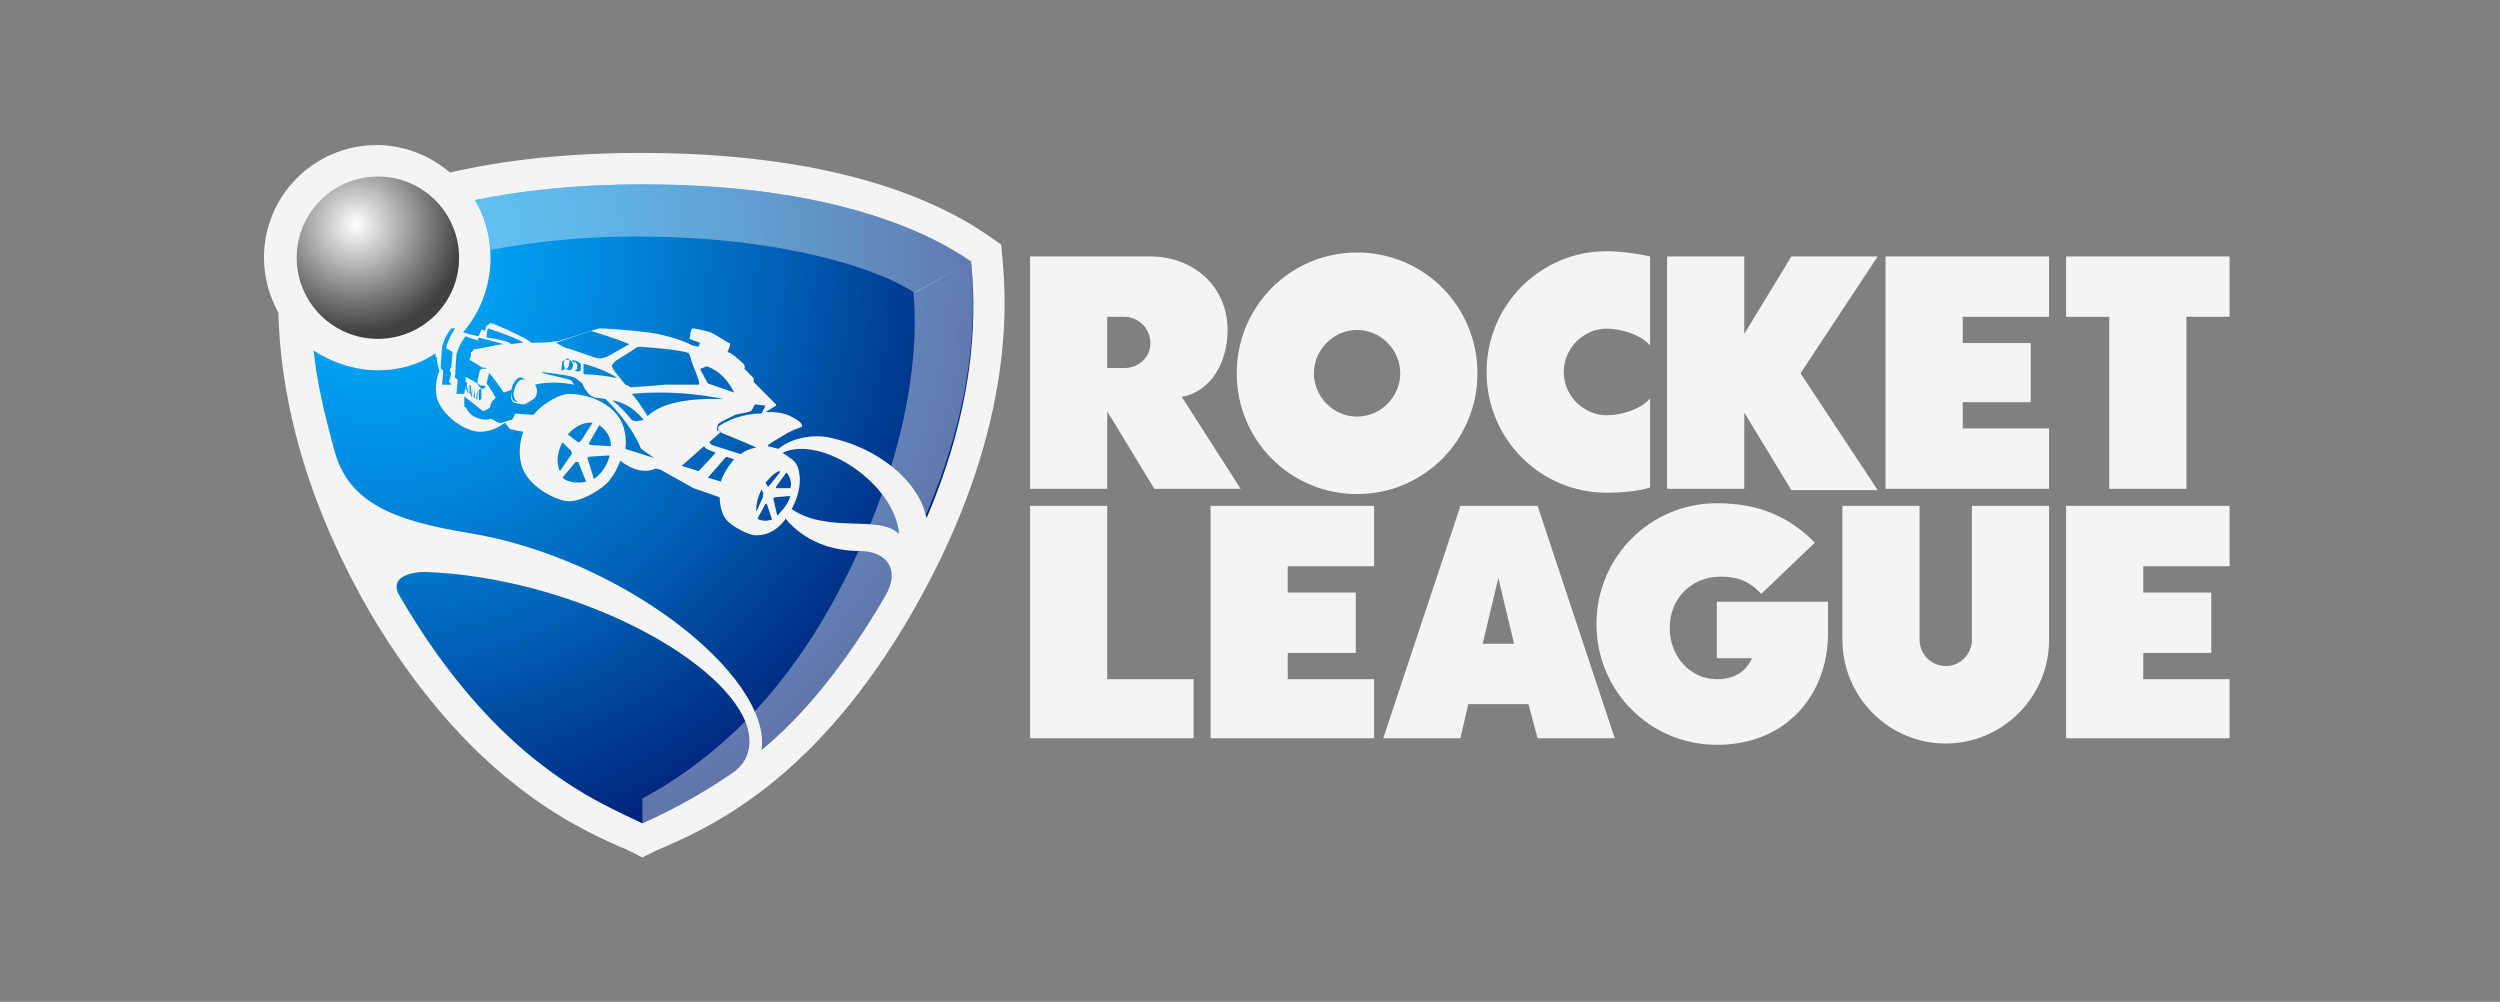 <svg width="277" height="111" viewBox="0 0 277 111" fill="none" xmlns="http://www.w3.org/2000/svg">
<rect x="0" y="0" width="277" height="111" fill="#808080" stroke="none"/>
<path d="M67.983 44.526C67.983 44.526 69.869 44.67 71.465 46.694L70.595 46.839L70.159 46.694C70.159 46.694 68.853 45.104 67.983 44.526ZM65.081 53.488L64.21 51.32H63.92L62.468 53.055C63.484 53.922 65.081 53.488 65.081 53.488ZM78.431 40.767L77.705 41.056L78.576 42.647L81.478 43.658C80.317 41.201 78.431 40.767 78.431 40.767ZM70.159 43.803C71.03 44.815 71.901 46.261 71.901 46.261C73.352 44.815 76.399 44.237 80.317 44.381C74.803 43.225 70.159 43.803 70.159 43.803ZM64.79 41.635C64.79 41.635 66.386 41.635 68.563 42.068C67.112 41.056 64.79 40.478 64.79 40.478V41.635ZM78.141 49.585L75.674 51.754L77.56 52.332L79.447 50.308L78.431 49.874L78.141 49.585ZM61.743 38.165C61.743 38.165 62.759 38.744 62.904 38.744C63.049 38.744 65.081 39.466 65.951 39.755C66.677 40.045 67.112 39.755 67.257 39.755C67.402 39.755 69.869 38.31 69.869 38.31C67.692 37.443 65.661 36.864 65.661 36.864C65.516 36.864 61.743 38.165 61.743 38.165ZM76.544 39.466C76.399 39.177 76.109 39.177 74.368 38.888C72.771 38.744 71.32 38.599 71.03 38.599C70.74 38.599 70.595 38.744 70.595 38.744C70.595 38.744 69.724 39.322 68.999 39.755C68.273 40.189 68.128 40.334 67.983 40.623C67.838 40.767 68.273 41.346 68.273 41.346L69.434 42.791C69.579 42.791 70.014 43.08 70.014 43.08C70.014 43.08 72.336 42.936 73.787 42.791H77.56C77.705 42.791 77.56 42.213 77.27 41.49C76.98 40.912 76.544 39.466 76.544 39.466ZM62.759 41.056C62.759 41.056 62.904 41.056 63.194 41.201C63.484 41.201 63.629 40.912 63.629 40.623C63.629 40.189 63.194 40.045 63.194 40.045H62.904L62.468 40.189L62.323 41.201H62.468L62.759 41.056C62.614 40.767 62.614 40.623 62.614 40.334C62.614 40.189 62.904 39.9 63.049 39.9C63.049 39.9 63.339 39.9 63.194 40.478C63.194 41.056 62.759 41.056 62.759 41.056ZM87.282 52.476L86.122 54.066V54.211H87.718C88.008 53.199 87.282 52.476 87.282 52.476ZM58.26 44.959H57.97L57.245 44.815C56.519 44.67 56.809 43.369 56.809 43.369L55.938 43.658C55.648 43.08 54.342 41.49 54.342 41.49L54.052 42.647C54.197 42.791 54.923 43.948 55.068 44.237L54.633 44.67C54.633 44.67 54.487 44.959 54.487 45.104C54.487 45.249 54.342 45.393 54.342 45.393L53.762 45.682H53.617L51.585 44.092V45.249H51.73C51.875 45.538 52.166 46.116 52.891 46.405C53.472 46.694 54.197 46.694 54.487 46.55C54.778 46.694 54.923 46.694 55.068 46.839C55.648 47.128 55.793 46.983 55.793 46.983L56.664 46.694H56.809L56.954 46.55L57.245 45.971C57.245 45.971 58.696 46.116 59.276 46.116C59.856 45.249 61.743 43.948 63.049 43.803C64.355 43.803 66.532 44.092 68.273 45.827C69.869 47.562 69.434 49.874 69.434 49.874L72.626 50.886L71.175 49.874C70.014 46.983 67.257 44.381 67.257 44.381C67.257 44.381 66.532 44.237 66.096 44.237C65.661 44.092 65.371 43.803 65.371 43.803C65.371 43.803 65.226 43.658 64.935 43.225L64.645 42.647C64.645 42.647 64.355 42.358 63.92 42.068C63.484 41.779 61.888 41.635 61.017 41.49C60.147 41.346 60.147 41.49 60.147 41.49C62.614 42.068 63.339 42.213 63.484 42.358C63.484 42.358 63.629 42.647 63.775 42.791C61.743 42.358 59.856 42.647 59.421 42.791C59.711 43.225 59.711 43.803 59.421 44.237C59.131 44.526 58.26 44.959 58.26 44.959ZM85.831 55.367L86.267 57.247C86.267 57.247 86.702 56.813 87.137 56.235C87.573 55.657 87.718 55.078 87.718 55.078L85.977 55.223L85.831 55.367ZM50.86 42.213L50.715 43.803H51.585L51.73 42.791V43.369H51.875V42.502H51.73V41.924L53.036 42.647L53.181 42.936L53.472 43.225H53.762L53.907 43.08V42.936C53.036 42.936 53.036 42.502 53.036 42.502C53.036 42.502 53.181 41.49 53.326 41.201C53.472 40.912 54.052 41.056 54.052 41.056L53.907 40.912H53.617C53.327 40.767 52.456 40.189 52.166 40.045V39.9L52.311 39.755V39.177H52.456C52.456 39.033 52.601 39.033 52.601 38.888C52.891 38.888 55.068 38.455 55.068 38.455L53.036 38.021V37.876C52.456 37.732 52.02 37.587 51.73 37.443C51.005 38.31 50.715 39.466 50.715 39.466C50.715 39.466 50.569 41.49 50.569 41.779C50.424 42.068 50.86 42.213 50.86 42.213ZM84.961 53.633L85.251 54.066L85.396 53.922L86.557 52.476V52.332C85.977 52.332 84.961 53.633 84.961 53.633ZM81.478 51.031L80.607 50.742L78.576 53.055L80.027 53.488C80.317 52.332 81.478 51.031 81.478 51.031ZM84.525 54.356C83.8 55.801 83.945 56.813 83.945 56.813L84.671 55.223V54.934C84.816 54.934 84.671 54.645 84.525 54.356ZM83.8 44.959C83.8 44.959 83.51 45.538 83.365 45.682C83.219 45.827 82.204 45.971 81.623 46.116C81.043 46.405 80.027 46.839 79.737 47.128C79.592 47.272 79.592 47.706 79.592 47.851C79.592 47.851 79.882 47.995 80.027 47.995L78.721 49.152L79.011 49.441L82.204 50.453C82.929 49.874 83.945 49.73 83.945 49.73C83.365 49.441 80.898 48.429 80.172 48.14C80.172 48.14 79.737 47.995 79.737 47.851V47.417C79.737 47.417 81.623 45.971 84.525 45.971L84.961 45.104L83.8 44.959ZM85.686 57.68L85.106 55.946H84.961L84.09 57.536L84.235 57.68C84.961 57.969 85.686 57.68 85.686 57.68ZM63.775 41.201L64.21 41.346C64.21 41.346 64.5 41.346 64.5 41.056V40.478L64.065 40.189L63.484 40.045C63.629 40.189 63.629 40.334 63.629 40.334H63.775C63.775 40.189 63.92 40.189 63.92 40.334C63.92 40.334 64.21 40.478 64.065 40.912C64.21 41.056 63.92 41.201 63.775 41.201ZM62.468 49.152C61.453 51.031 62.178 52.332 62.178 52.332L63.484 50.453V50.163L62.468 49.152ZM53.036 38.021L54.778 38.455C54.923 38.455 55.938 38.31 55.938 38.31L53.181 37.587L53.036 38.021ZM54.052 37.587C56.374 37.876 56.809 38.31 56.809 38.31C56.809 38.31 57.68 38.165 58.115 38.165C57.39 37.587 54.197 36.575 54.197 36.575C54.197 36.575 54.052 37.009 54.052 37.587ZM57.535 42.068C57.099 42.358 56.664 43.225 56.809 43.948C56.954 44.67 57.099 44.67 57.535 44.67C56.809 44.381 56.954 43.225 57.535 42.502C57.97 41.924 58.405 42.358 58.405 42.358C58.405 42.358 57.97 41.779 57.535 42.068ZM47.232 63.463C45.345 63.463 43.169 64.185 44.475 66.209C55.213 84.568 66.532 88.904 71.32 91.217C73.497 90.205 76.98 88.615 81.188 85.724C83.655 84.134 83.365 81.677 82.784 80.087C79.737 72.57 63.049 64.041 47.232 63.463ZM107.743 29.203C103.39 26.167 92.652 20.674 71.32 20.674C63.92 20.674 57.68 21.397 52.746 22.409C53.907 24.288 54.487 26.456 54.487 28.769C54.487 31.95 53.327 34.841 51.44 37.009C51.875 37.154 52.456 37.298 53.181 37.443L53.472 36.72C53.472 36.72 53.762 36.72 53.907 36.864C53.907 36.142 54.342 36.142 54.342 36.142C54.342 36.142 54.342 35.997 54.487 35.997C55.213 36.142 57.245 37.154 58.115 37.587C58.986 38.021 58.986 38.165 58.986 38.165C58.986 38.165 61.017 38.165 61.598 38.021C62.178 38.021 63.194 37.587 64.645 37.154C66.096 36.72 66.386 36.575 66.677 36.575C66.967 36.575 69.579 36.72 71.901 37.009C74.222 37.298 76.399 38.165 76.835 38.455L77.56 38.599L77.705 38.165L76.544 37.732C76.544 37.732 76.689 37.009 76.689 36.864C76.689 36.72 76.835 36.575 76.98 36.575C77.125 36.575 78.431 36.864 78.866 37.009C79.301 37.154 80.752 38.165 80.898 38.165C81.043 38.165 81.043 38.31 81.043 38.31C81.043 38.599 80.752 39.177 80.752 39.177L80.317 39.033L80.752 39.177C80.752 39.177 81.188 39.322 81.333 39.466C81.478 39.611 81.913 39.9 82.349 40.334C82.784 40.623 82.639 41.056 82.639 41.056L83.655 42.068V42.502L86.122 44.959V45.104L84.961 45.827C84.961 45.827 86.557 45.682 87.718 46.261C88.879 46.839 89.024 47.128 89.024 47.417C88.734 47.562 88.298 47.706 88.298 47.706C87.428 47.995 85.251 49.441 85.251 49.441V49.585L86.412 49.874C87.718 48.718 90.04 48.284 91.781 48.573C97.731 49.73 101.794 53.633 102.664 56.958C102.664 57.102 102.809 57.391 102.809 57.536C108.759 43.658 108.178 33.684 107.743 29.203ZM86.847 50.308C86.992 50.453 87.137 50.453 87.282 50.597C88.153 51.175 88.588 51.465 88.734 52.766C88.879 53.777 88.588 55.223 87.863 56.524C91.926 59.27 97.585 57.102 99.762 59.27C99.327 53.777 91.201 48.284 86.847 50.308ZM53.472 43.225L53.181 43.369V44.526L53.472 44.381V43.225ZM95.409 61.15C92.361 61.15 89.314 60.138 87.137 57.536V57.68C85.831 59.415 84.38 59.415 83.8 59.415C83.219 59.415 81.333 58.548 80.607 57.68C79.882 56.813 79.882 55.223 79.882 55.223L76.98 54.211L73.352 52.187L72.771 52.043C71.611 52.621 70.159 52.187 68.853 51.175C68.708 51.754 67.983 53.199 67.112 53.922C66.241 54.645 64.5 55.657 63.194 55.657C61.888 55.657 58.986 54.211 58.115 52.187C57.245 50.163 58.115 47.995 58.115 47.995L56.664 47.706L56.084 46.983C56.084 46.983 54.342 48.429 52.456 47.851C50.569 47.272 48.973 45.682 48.538 44.237C48.248 42.791 48.683 41.49 48.828 41.346C48.538 40.334 48.538 39.755 48.538 39.755H48.393V39.322C46.506 40.623 44.33 41.201 42.008 41.201C39.396 41.201 36.929 40.334 34.897 39.033C35.188 42.213 36.058 45.971 37.219 50.163C38.815 55.946 44.039 57.825 51.875 59.126C69.144 61.873 85.686 75.027 84.525 83.122C88.879 79.508 93.522 74.16 98.166 66.209C100.052 63.173 98.311 61.15 95.409 61.15ZM49.263 41.201L49.118 42.791H50.134V42.647H49.989V42.502H49.844L49.989 42.213L50.134 41.49L49.989 41.346V41.056L50.134 40.912L50.279 39.177L49.554 38.744C49.844 37.587 50.569 36.575 50.569 36.575H50.134C49.408 37.443 49.118 38.599 49.118 38.599C49.118 38.599 48.973 40.478 48.973 40.767C48.973 41.201 49.263 41.201 49.263 41.201ZM65.226 50.886L65.951 53.199C67.402 52.187 67.692 50.597 67.692 50.597L65.371 50.742L65.226 50.886ZM66.532 47.272L65.371 49.296L65.516 49.441L67.838 49.585C67.838 47.995 66.532 47.272 66.532 47.272ZM52.02 42.791L51.875 43.658H52.02V42.791ZM63.049 48.284L64.21 49.152L64.5 49.007L65.806 46.983C64.21 46.839 63.049 48.284 63.049 48.284ZM52.311 42.936L52.166 42.791V43.803H52.311V42.936ZM52.746 43.225L52.601 44.237H52.746V43.225ZM53.036 43.369L52.891 44.381H53.036V43.369ZM52.456 43.08L52.311 44.092H52.456V43.08Z" fill="#F4F4F4"/>
<path d="M111.076 28.696L110.931 27.1L109.48 26.084C103.387 21.877 91.78 16.944 71.033 16.944C63.198 16.944 56.089 17.669 49.85 19.12C47.674 17.234 44.772 16.073 41.725 16.073C34.906 16.073 29.248 21.587 29.248 28.551C29.248 30.727 29.828 32.758 30.844 34.645C31.134 45.381 34.471 56.552 41 67.869C51.736 86.005 63.198 91.373 68.711 93.839C69.147 93.984 69.437 94.13 69.727 94.275L71.178 95L72.629 94.275C72.919 94.13 73.354 93.984 73.644 93.839C79.302 91.373 90.619 86.005 101.065 67.869C112.527 47.992 111.512 33.484 111.076 28.696Z" fill="#F4F4F4"/>
<path d="M67.841 44.365C67.841 44.365 69.727 44.51 71.323 46.541L70.452 46.687L70.017 46.541C70.017 46.541 68.711 44.946 67.841 44.365ZM64.939 53.361L64.069 51.184H63.778L62.327 52.925C63.343 53.796 64.939 53.361 64.939 53.361ZM78.287 40.593L77.561 40.883L78.432 42.479L81.334 43.495C80.173 41.028 78.287 40.593 78.287 40.593ZM70.017 43.64C70.888 44.655 71.758 46.106 71.758 46.106C73.209 44.655 76.256 44.075 80.173 44.22C74.66 43.059 70.017 43.64 70.017 43.64ZM64.649 41.464C64.649 41.464 66.245 41.464 68.421 41.899C66.97 40.883 64.649 40.303 64.649 40.303V41.464ZM77.997 49.443L75.53 51.62L77.416 52.2L79.302 50.169L78.287 49.733L77.997 49.443ZM61.602 37.981C61.602 37.981 62.618 38.562 62.763 38.562C62.908 38.562 64.939 39.287 65.809 39.577C66.535 39.867 66.97 39.577 67.115 39.577C67.26 39.577 69.727 38.127 69.727 38.127C67.55 37.256 65.519 36.676 65.519 36.676C65.374 36.676 61.602 37.981 61.602 37.981ZM76.401 39.287C76.256 38.997 75.966 38.997 74.224 38.707C72.629 38.562 71.178 38.417 70.888 38.417C70.597 38.417 70.452 38.562 70.452 38.562C70.452 38.562 69.582 39.142 68.856 39.577C68.131 40.013 67.986 40.158 67.841 40.448C67.696 40.593 68.131 41.173 68.131 41.173L69.291 42.624C69.437 42.624 69.872 42.914 69.872 42.914C69.872 42.914 72.193 42.769 73.644 42.624H77.416C77.561 42.624 77.416 42.044 77.126 41.318C76.836 40.738 76.401 39.287 76.401 39.287ZM62.618 40.883C62.618 40.883 62.763 40.883 63.053 41.028C63.343 41.028 63.488 40.738 63.488 40.448C63.488 40.013 63.053 39.867 63.053 39.867H62.763L62.327 40.013L62.182 41.028H62.327L62.618 40.883C62.472 40.593 62.472 40.448 62.472 40.158C62.472 40.013 62.763 39.722 62.908 39.722C62.908 39.722 63.198 39.722 63.053 40.303C63.053 40.883 62.618 40.883 62.618 40.883ZM87.137 52.345L85.976 53.941V54.086H87.572C87.862 53.07 87.137 52.345 87.137 52.345ZM58.12 44.8H57.83L57.104 44.655C56.379 44.51 56.669 43.205 56.669 43.205L55.799 43.495C55.508 42.914 54.203 41.318 54.203 41.318L53.913 42.479C54.057 42.624 54.783 43.785 54.928 44.075L54.493 44.51C54.493 44.51 54.348 44.8 54.348 44.946C54.348 45.091 54.203 45.236 54.203 45.236L53.622 45.526H53.477L51.446 43.93V45.091H51.591C51.736 45.381 52.026 45.961 52.752 46.251C53.332 46.541 54.058 46.541 54.348 46.396C54.638 46.541 54.783 46.541 54.928 46.687C55.508 46.977 55.654 46.832 55.654 46.832L56.524 46.541H56.669L56.814 46.396L57.104 45.816C57.104 45.816 58.555 45.961 59.136 45.961C59.716 45.091 61.602 43.785 62.908 43.64C64.213 43.64 66.39 43.93 68.131 45.671C69.727 47.412 69.291 49.733 69.291 49.733L72.483 50.749L71.033 49.733C69.872 46.832 67.115 44.22 67.115 44.22C67.115 44.22 66.39 44.075 65.955 44.075C65.519 43.93 65.229 43.64 65.229 43.64C65.229 43.64 65.084 43.495 64.794 43.059L64.504 42.479C64.504 42.479 64.213 42.189 63.778 41.899C63.343 41.609 61.747 41.464 60.877 41.318C60.006 41.173 60.006 41.318 60.006 41.318C62.472 41.899 63.198 42.044 63.343 42.189C63.343 42.189 63.488 42.479 63.633 42.624C61.602 42.189 59.716 42.479 59.281 42.624C59.571 43.059 59.571 43.64 59.281 44.075C58.99 44.365 58.12 44.8 58.12 44.8ZM85.686 55.247L86.121 57.133C86.121 57.133 86.557 56.697 86.992 56.117C87.427 55.537 87.572 54.956 87.572 54.956L85.831 55.102L85.686 55.247ZM50.721 42.044L50.575 43.64H51.446L51.591 42.624V43.205H51.736V42.334H51.591V41.754L52.897 42.479L53.042 42.769L53.332 43.059H53.622L53.767 42.914V42.769C52.897 42.769 52.897 42.334 52.897 42.334C52.897 42.334 53.042 41.318 53.187 41.028C53.332 40.738 53.913 40.883 53.913 40.883L53.767 40.738H53.477C53.187 40.593 52.316 40.013 52.026 39.867V39.722L52.171 39.577V38.997H52.316C52.316 38.852 52.462 38.852 52.462 38.707C52.752 38.707 54.928 38.272 54.928 38.272L52.897 37.836V37.691C52.316 37.546 51.881 37.401 51.591 37.256C50.866 38.127 50.575 39.287 50.575 39.287C50.575 39.287 50.43 41.318 50.43 41.609C50.285 41.899 50.721 42.044 50.721 42.044ZM84.816 53.506L85.106 53.941L85.251 53.796L86.412 52.345V52.2C85.831 52.2 84.816 53.506 84.816 53.506ZM81.334 50.894L80.463 50.604L78.432 52.925L79.883 53.361C80.173 52.2 81.334 50.894 81.334 50.894ZM84.38 54.231C83.655 55.682 83.8 56.697 83.8 56.697L84.525 55.102V54.811C84.671 54.811 84.525 54.521 84.38 54.231ZM83.655 44.8C83.655 44.8 83.365 45.381 83.22 45.526C83.075 45.671 82.059 45.816 81.479 45.961C80.898 46.251 79.883 46.687 79.593 46.977C79.448 47.122 79.448 47.557 79.448 47.702C79.448 47.702 79.738 47.847 79.883 47.847L78.577 49.008L78.867 49.298L82.059 50.314C82.784 49.733 83.8 49.588 83.8 49.588C83.22 49.298 80.753 48.282 80.028 47.992C80.028 47.992 79.593 47.847 79.593 47.702V47.267C79.593 47.267 81.479 45.816 84.38 45.816L84.816 44.946L83.655 44.8ZM85.541 57.568L84.961 55.827H84.816L83.945 57.423L84.09 57.568C84.816 57.858 85.541 57.568 85.541 57.568ZM63.633 41.028L64.069 41.173C64.069 41.173 64.359 41.173 64.359 40.883V40.303L63.923 40.013L63.343 39.867C63.488 40.013 63.488 40.158 63.488 40.158H63.633C63.633 40.013 63.778 40.013 63.778 40.158C63.778 40.158 64.069 40.303 63.923 40.738C64.069 40.883 63.778 41.028 63.633 41.028ZM62.327 49.008C61.312 50.894 62.037 52.2 62.037 52.2L63.343 50.314V50.023L62.327 49.008ZM52.897 37.836L54.638 38.272C54.783 38.272 55.799 38.127 55.799 38.127L53.042 37.401L52.897 37.836ZM53.913 37.401C56.234 37.691 56.669 38.127 56.669 38.127C56.669 38.127 57.54 37.981 57.975 37.981C57.249 37.401 54.058 36.386 54.058 36.386C54.058 36.386 53.913 36.821 53.913 37.401ZM57.395 41.899C56.959 42.189 56.524 43.059 56.669 43.785C56.814 44.51 56.959 44.51 57.395 44.51C56.669 44.22 56.814 43.059 57.395 42.334C57.83 41.754 58.265 42.189 58.265 42.189C58.265 42.189 57.83 41.609 57.395 41.899ZM47.093 63.371C45.207 63.371 43.031 64.097 44.337 66.128C55.073 84.554 66.39 88.906 71.178 91.228C73.354 90.212 76.836 88.616 81.043 85.715C83.51 84.119 83.22 81.652 82.639 80.056C79.593 72.512 62.908 63.952 47.093 63.371ZM107.594 28.986C103.242 25.939 92.505 20.426 71.178 20.426C63.778 20.426 57.54 21.151 52.607 22.167C53.767 24.053 54.348 26.23 54.348 28.551C54.348 31.743 53.187 34.645 51.301 36.821C51.736 36.966 52.316 37.111 53.042 37.256L53.332 36.531C53.332 36.531 53.622 36.531 53.767 36.676C53.767 35.95 54.203 35.95 54.203 35.95C54.203 35.95 54.203 35.805 54.348 35.805C55.073 35.95 57.104 36.966 57.975 37.401C58.845 37.836 58.845 37.981 58.845 37.981C58.845 37.981 60.877 37.981 61.457 37.836C62.037 37.836 63.053 37.401 64.504 36.966C65.955 36.531 66.245 36.386 66.535 36.386C66.825 36.386 69.437 36.531 71.758 36.821C74.079 37.111 76.256 37.981 76.691 38.272L77.416 38.417L77.561 37.981L76.401 37.546C76.401 37.546 76.546 36.821 76.546 36.676C76.546 36.531 76.691 36.386 76.836 36.386C76.981 36.386 78.287 36.676 78.722 36.821C79.157 36.966 80.608 37.981 80.753 37.981C80.898 37.981 80.898 38.127 80.898 38.127C80.898 38.417 80.608 38.997 80.608 38.997L80.173 38.852L80.608 38.997C80.608 38.997 81.043 39.142 81.189 39.287C81.334 39.432 81.769 39.722 82.204 40.158C82.639 40.448 82.494 40.883 82.494 40.883L83.51 41.899V42.334L85.976 44.8V44.946L84.816 45.671C84.816 45.671 86.412 45.526 87.572 46.106C88.733 46.687 88.878 46.977 88.878 47.267C88.588 47.412 88.153 47.557 88.153 47.557C87.282 47.847 85.106 49.298 85.106 49.298V49.443L86.266 49.733C87.572 48.573 89.894 48.137 91.635 48.428C97.583 49.588 101.646 53.506 102.516 56.843C102.516 56.988 102.661 57.278 102.661 57.423C108.61 43.495 108.029 33.484 107.594 28.986ZM86.702 50.169C86.847 50.314 86.992 50.314 87.137 50.459C88.008 51.039 88.443 51.329 88.588 52.635C88.733 53.651 88.443 55.102 87.717 56.407C91.78 59.164 97.438 56.988 99.614 59.164C99.179 53.651 91.054 48.137 86.702 50.169ZM53.332 43.059L53.042 43.205V44.365L53.332 44.22V43.059ZM95.262 61.05C92.215 61.05 89.168 60.034 86.992 57.423V57.568C85.686 59.309 84.235 59.309 83.655 59.309C83.075 59.309 81.189 58.438 80.463 57.568C79.738 56.697 79.738 55.102 79.738 55.102L76.836 54.086L73.209 52.055L72.629 51.91C71.468 52.49 70.017 52.055 68.711 51.039C68.566 51.62 67.841 53.07 66.97 53.796C66.1 54.521 64.359 55.537 63.053 55.537C61.747 55.537 58.845 54.086 57.975 52.055C57.104 50.023 57.975 47.847 57.975 47.847L56.524 47.557L55.944 46.832C55.944 46.832 54.203 48.282 52.316 47.702C50.43 47.122 48.834 45.526 48.399 44.075C48.109 42.624 48.544 41.318 48.689 41.173C48.399 40.158 48.399 39.577 48.399 39.577H48.254V39.142C46.368 40.448 44.192 41.028 41.87 41.028C39.259 41.028 36.792 40.158 34.761 38.852C35.051 42.044 35.922 45.816 37.083 50.023C38.678 55.827 43.902 57.713 51.736 59.019C69.001 61.776 85.541 74.978 84.38 83.103C88.733 79.476 93.376 74.108 98.019 66.128C99.905 63.081 98.164 61.05 95.262 61.05ZM49.125 41.028L48.98 42.624H49.995V42.479H49.85V42.334H49.705L49.85 42.044L49.995 41.318L49.85 41.173V40.883L49.995 40.738L50.14 38.997L49.415 38.562C49.705 37.401 50.43 36.386 50.43 36.386H49.995C49.27 37.256 48.98 38.417 48.98 38.417C48.98 38.417 48.834 40.303 48.834 40.593C48.834 41.028 49.125 41.028 49.125 41.028ZM65.084 50.749L65.809 53.07C67.26 52.055 67.55 50.459 67.55 50.459L65.229 50.604L65.084 50.749ZM66.39 47.122L65.229 49.153L65.374 49.298L67.696 49.443C67.696 47.847 66.39 47.122 66.39 47.122ZM51.881 42.624L51.736 43.495H51.881V42.624ZM62.908 48.137L64.069 49.008L64.359 48.863L65.664 46.832C64.069 46.687 62.908 48.137 62.908 48.137ZM52.171 42.769L52.026 42.624V43.64H52.171V42.769ZM52.607 43.059L52.462 44.075H52.607V43.059ZM52.897 43.205L52.752 44.22H52.897V43.205ZM52.316 42.914L52.171 43.93H52.316V42.914Z" fill="url(#paint0_radial_4336_1391)"/>
<path opacity="0.4" d="M107.594 28.986C108.03 34.354 108.755 47.557 98.019 66.128C87.427 84.554 75.966 88.906 71.178 91.228V88.471C80.028 83.683 87.718 75.994 93.811 63.807C100.92 49.733 101.791 38.272 101.21 32.468L107.594 28.986Z" fill="#F4F4F4"/>
<path opacity="0.4" d="M107.594 28.986C103.242 25.939 92.506 20.426 71.178 20.426C63.779 20.426 57.54 21.151 52.607 22.167C53.623 23.763 54.203 25.649 54.348 27.68C59.861 26.665 65.81 26.084 72.194 26.23C85.832 26.375 96.858 29.421 101.356 32.468L107.594 28.986Z" fill="#F4F4F4"/>
<path d="M41.871 37.546C46.839 37.546 50.866 33.519 50.866 28.551C50.866 23.583 46.839 19.556 41.871 19.556C36.903 19.556 32.875 23.583 32.875 28.551C32.875 33.519 36.903 37.546 41.871 37.546Z" fill="url(#paint1_radial_4336_1391)"/>
<path d="M193.266 54.161H184.715V28.413H193.266V36.995L198.484 28.413H208.05L199.499 41.359L208.05 54.306H198.484L193.266 45.724V54.161ZM242.255 35.104H247.038V28.413H228.921V35.104H233.704V54.161H242.255V35.104ZM227.037 47.469H217.471V44.56H225.007V38.014H217.471V35.104H227.037V28.413H208.919V54.161H227.037V47.469ZM132.248 75.254H122.682V56.052H114.131V81.8H132.248V75.254ZM152.249 75.254H142.683V72.344H150.22V65.653H142.683V62.743H152.249V56.052H134.132V81.8H152.249V75.254ZM247.038 75.254H237.472V72.344H245.009V65.653H237.472V62.743H247.038V56.052H228.921V81.8H247.038V75.254ZM163.699 41.359C163.699 48.778 157.757 54.743 150.365 54.743C142.973 54.743 137.031 48.778 137.031 41.359C137.031 33.94 142.973 27.976 150.365 27.976C157.757 27.976 163.699 33.94 163.699 41.359ZM155.148 41.359C155.148 38.741 152.974 36.559 150.365 36.559C147.756 36.559 145.582 38.741 145.582 41.359C145.582 43.978 147.756 46.16 150.365 46.16C152.974 46.16 155.148 43.978 155.148 41.359ZM218.485 70.89C218.485 72.49 217.181 73.799 215.587 73.799C213.992 73.799 212.688 72.49 212.688 70.89V56.052H204.137V70.89C204.137 77.145 209.209 82.382 215.587 82.382C221.819 82.382 227.037 77.29 227.037 70.89V56.052H218.485V70.89ZM182.831 44.123C181.961 45.287 179.642 46.014 178.048 46.014C175.439 46.014 173.265 43.832 173.265 41.214C173.265 38.596 175.439 36.413 178.048 36.413C179.642 36.413 181.961 37.141 182.831 38.304V28.413C181.671 28.122 179.352 27.831 178.048 27.831C170.656 27.831 164.714 33.795 164.714 41.214C164.714 48.633 170.656 54.597 178.048 54.597C179.352 54.597 181.526 54.452 182.831 54.015V44.123ZM136.016 36.559C136.016 40.196 134.132 43.396 130.943 43.978L137.465 54.161H127.9L122.682 45.578V54.161H114.131V28.413H127.465C132.248 28.413 136.016 31.758 136.016 36.559ZM127.465 38.014C127.465 36.413 126.16 35.104 124.566 35.104H122.682V40.778H124.566C126.16 40.778 127.465 39.614 127.465 38.014ZM169.352 78.018H162.684L161.815 81.8H153.264L161.815 56.052H170.366L178.917 81.8H170.366L169.352 78.018ZM167.757 71.326L166.018 64.053L164.279 71.326H167.757ZM202.542 66.671H190.223V72.926H194.136C193.701 73.799 192.831 75.254 190.223 75.254C187.324 75.254 185.005 72.781 185.005 69.581C185.005 66.089 187.614 64.053 190.223 63.907C193.121 63.762 194.281 64.925 195.15 65.798L201.093 60.125C198.194 57.215 194.861 55.761 190.223 55.761C182.831 55.761 176.888 61.725 176.888 69.144C176.888 76.563 182.831 82.527 190.223 82.527C197.904 82.527 202.542 76.999 202.542 70.162V66.671Z" fill="#F4F4F4"/>
<defs>
<radialGradient id="paint0_radial_4336_1391" cx="0" cy="0" r="1" gradientUnits="userSpaceOnUse" gradientTransform="translate(41.619 28.316) scale(69.316 69.316)">
<stop stop-color="#00AEFF"/>
<stop offset="0.131" stop-color="#00A5F7"/>
<stop offset="0.345" stop-color="#008DE0"/>
<stop offset="0.616" stop-color="#0065BA"/>
<stop offset="0.928" stop-color="#002F87"/>
<stop offset="1" stop-color="#00217A"/>
</radialGradient>
<radialGradient id="paint1_radial_4336_1391" cx="0" cy="0" r="1" gradientUnits="userSpaceOnUse" gradientTransform="translate(39.446 24.925) scale(12.022 12.022)">
<stop stop-color="white"/>
<stop offset="0.679" stop-color="#7A7A7A"/>
<stop offset="1" stop-color="#404040"/>
</radialGradient>
</defs>
</svg>
